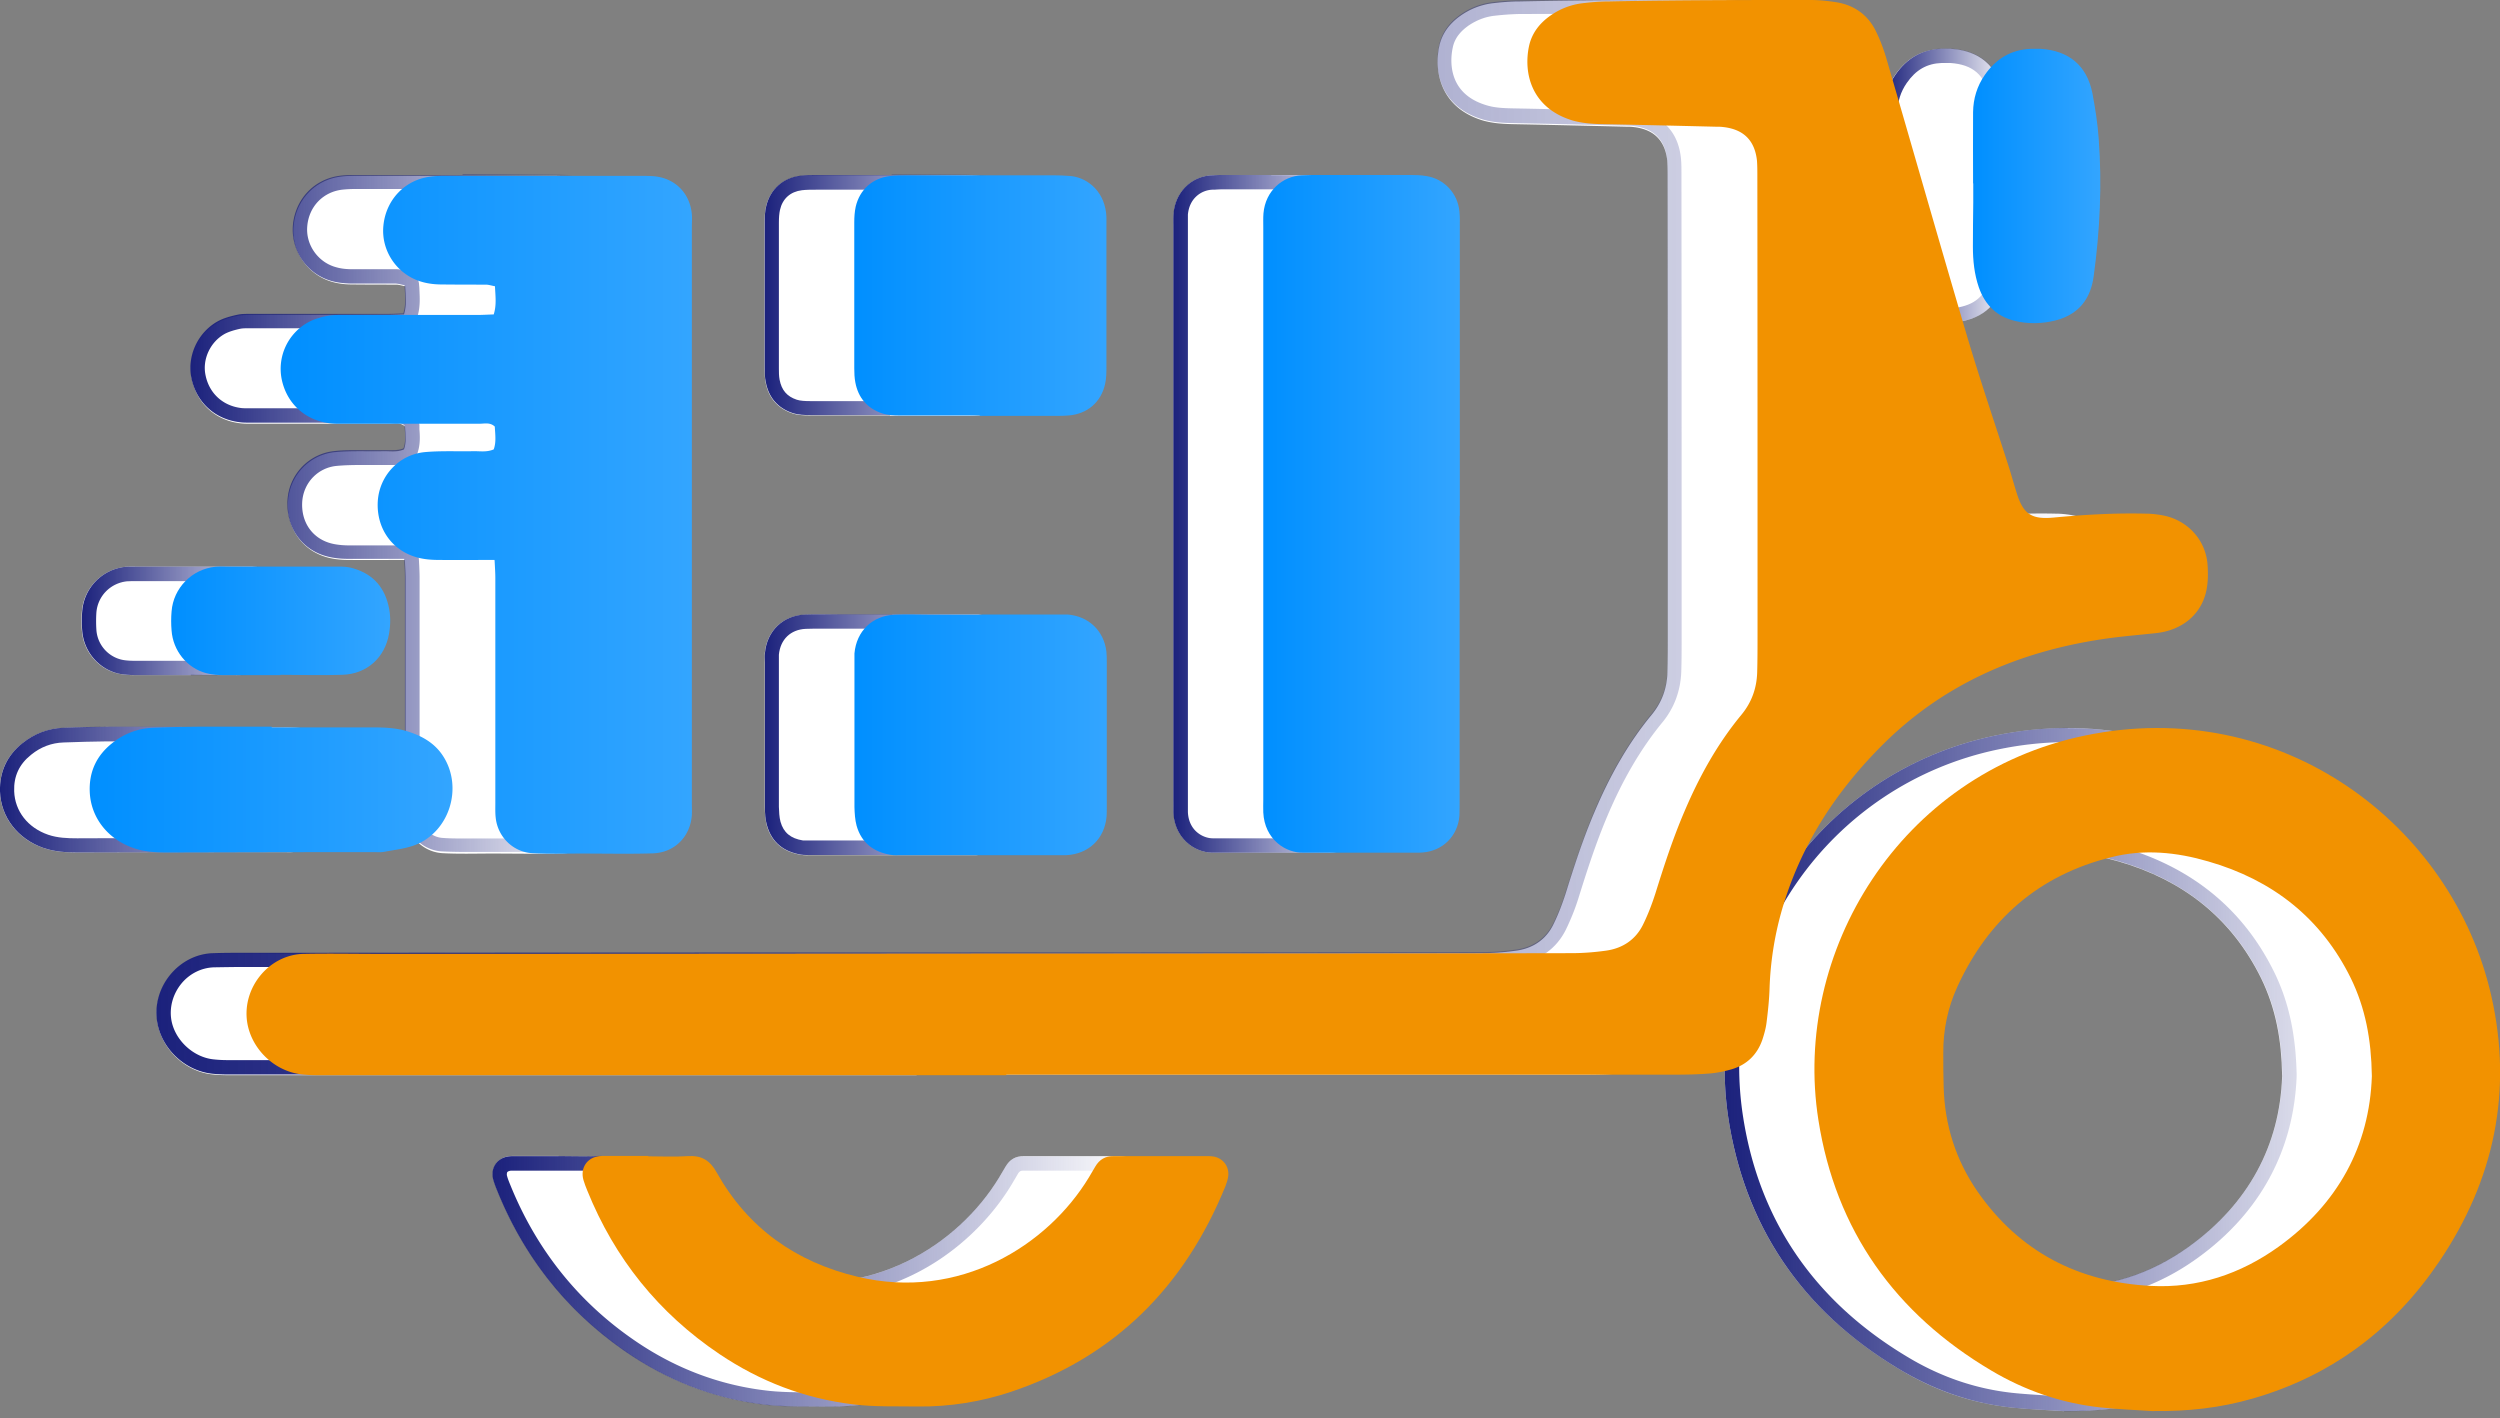 <svg xmlns="http://www.w3.org/2000/svg" xmlns:xlink="http://www.w3.org/1999/xlink" viewBox="0 0 139.3 79.03"><rect x="0" y="0" width="139.3" height="79.03" fill="#808080" stroke="none"/><defs><linearGradient id="a" x1="8.73" x2="118.02" y1="29.95" y2="29.95" gradientUnits="userSpaceOnUse"><stop offset="0" stop-color="#1b217c"/><stop offset="1" stop-color="#1b217c" stop-opacity="0"/></linearGradient><linearGradient xlink:href="#a" id="c" x1="96.1" x2="134.3" y1="59.6" y2="59.6"/><linearGradient xlink:href="#a" id="d" x1="10.62" x2="33.53" y1="28.64" y2="28.64"/><linearGradient xlink:href="#a" id="e" x1="65.39" x2="76.33" y1="28.63" y2="28.63"/><linearGradient xlink:href="#a" id="f" x1="27.44" x2="63.43" y1="71.4" y2="71.4"/><linearGradient xlink:href="#a" id="g" x1="42.6" x2="56.67" y1="40.94" y2="40.94"/><linearGradient xlink:href="#a" id="h" x1="42.6" x2="56.67" y1="16.45" y2="16.45"/><linearGradient xlink:href="#a" id="i" x1="0" x2="20.21" y1="43.99" y2="43.99"/><linearGradient xlink:href="#a" id="j" x1="104.94" x2="112.04" y1="10.35" y2="10.35"/><linearGradient xlink:href="#a" id="k" x1="4.55" x2="16.74" y1="34.6" y2="34.6"/><linearGradient id="b" x1="15.62" x2="38.53" y1="28.64" y2="28.64" gradientUnits="userSpaceOnUse"><stop offset="0" stop-color="#008fff"/><stop offset="1" stop-color="#33a5ff"/></linearGradient><linearGradient xlink:href="#b" id="l" x1="70.39" x2="81.33" y1="28.63" y2="28.63"/><linearGradient xlink:href="#b" id="m" x1="47.6" x2="61.67" y1="40.94" y2="40.94"/><linearGradient xlink:href="#b" id="n" x1="47.6" x2="61.67" y1="16.45" y2="16.45"/><linearGradient xlink:href="#b" id="o" x1="5" x2="25.21" y1="43.99" y2="43.99"/><linearGradient xlink:href="#b" id="p" x1="109.94" x2="117.04" y1="10.35" y2="10.35"/><linearGradient xlink:href="#b" id="q" x1="9.55" x2="21.74" y1="34.6" y2="34.6"/></defs><g data-name="Layer_1"><path d="M51.07 59.91H12.75c-.29 0-.59-.01-.88-.04-1.54-.14-2.87-1.4-3.1-2.93-.28-1.91 1.22-3.75 3.15-3.79 1.47-.03 2.94 0 4.41 0 12.13 0 24.25-.01 36.38-.02 9.95 0 19.9 0 29.85-.02.64 0 1.29-.05 1.93-.14.93-.13 1.66-.62 2.07-1.47.27-.55.49-1.13.68-1.72.48-1.54.98-3.08 1.62-4.57.82-1.93 1.83-3.76 3.17-5.38.57-.69.85-1.47.88-2.35.02-.71.02-1.41.02-2.12 0-8.51 0-17.01-.01-25.52 0-.29 0-.59-.02-.88-.12-1.13-.74-1.75-1.87-1.88-.15-.02-.29-.02-.44-.02-2.06-.05-4.12-.1-6.18-.14-.62-.01-1.23-.04-1.83-.22-2.27-.71-2.7-2.65-2.38-4.14.16-.72.59-1.27 1.19-1.69a3.9 3.9 0 0 1 1.79-.69c.5-.06 1-.1 1.5-.1C88.41 0 92.15 0 95.89 0c.47 0 .94.05 1.4.12.99.15 1.76.68 2.21 1.57.26.52.47 1.08.63 1.64 1.48 5.08 2.93 10.17 4.43 15.25.73 2.48 1.57 4.93 2.36 7.4.16.5.3 1.02.46 1.52.36 1.15.83 1.45 2.03 1.34 1.7-.16 3.4-.26 5.11-.22.35 0 .71.04 1.05.11 1.32.27 2.31 1.34 2.43 2.68.04.49.04 1.01-.06 1.49-.28 1.35-1.37 2.23-2.83 2.38-1.02.11-2.05.19-3.07.35-4.6.71-8.7 2.48-12.05 5.78-2.68 2.65-4.69 5.72-5.73 9.39a18.01 18.01 0 0 0-.66 4.26c-.02.65-.09 1.29-.17 1.93-.04.32-.13.63-.23.94-.29.84-.87 1.4-1.71 1.65-.42.12-.86.21-1.3.24-.64.05-1.29.06-1.94.06H51.07v.02Z" fill="#fff"/><path d="M95.01.8h.87c.38 0 .78.04 1.28.11.76.12 1.29.49 1.62 1.15.22.43.4.92.58 1.5.58 1.97 1.15 3.95 1.72 5.93.88 3.06 1.79 6.22 2.71 9.33.5 1.68 1.05 3.37 1.58 5 .26.8.52 1.61.78 2.41.08.26.16.51.23.77.07.25.15.5.23.75.3.95.82 1.92 2.36 1.92.15 0 .32 0 .5-.03 1.6-.15 3.01-.23 4.31-.23h.71c.33 0 .64.04.91.09.98.2 1.7.99 1.79 1.97.04.47.03.89-.05 1.25-.21.99-.99 1.63-2.13 1.75l-.63.06c-.81.08-1.65.16-2.48.29-5.11.79-9.19 2.75-12.48 6-2.97 2.93-4.91 6.12-5.94 9.74-.4 1.43-.64 2.93-.69 4.45-.02.53-.07 1.11-.16 1.86-.03.22-.09.46-.2.78-.2.59-.59.97-1.18 1.14-.37.11-.75.18-1.13.21-.62.05-1.27.05-1.88.05H51.05c-.05 0-.1 0-.15.02H12.73c-.27 0-.54-.01-.81-.04-1.16-.11-2.21-1.1-2.38-2.25-.1-.7.11-1.42.58-1.99.46-.55 1.12-.87 1.8-.89.59-.01 1.17-.02 1.76-.02h15.74l23.28-.02h4.79c8.35 0 16.7-.01 25.05-.02.64 0 1.33-.05 2.04-.15 1.22-.17 2.15-.83 2.68-1.91.27-.56.52-1.17.72-1.83.48-1.54.97-3.04 1.59-4.5.87-2.05 1.87-3.75 3.05-5.19.67-.81 1.02-1.77 1.06-2.83.02-.62.02-1.24.02-1.86v-.28c0-8.51 0-17.01-.01-25.52v-.15c0-.26 0-.53-.03-.82-.16-1.49-1.07-2.41-2.57-2.59-.16-.02-.33-.03-.52-.03l-1.36-.03c-1.61-.04-3.21-.08-4.82-.11-.59-.01-1.13-.03-1.61-.19-2.2-.68-1.96-2.63-1.83-3.21.1-.48.39-.87.87-1.21.44-.3.92-.49 1.43-.55.52-.06.98-.09 1.4-.1C88.1.77 91.54.76 94.99.76m.02-.76c-3.45 0-6.89 0-10.34.02-.5 0-1 .04-1.5.1a3.9 3.9 0 0 0-1.79.69c-.6.42-1.03.97-1.19 1.69-.32 1.49.1 3.44 2.38 4.14.6.19 1.21.21 1.83.22 2.06.04 4.12.09 6.18.14.15 0 .29 0 .44.02 1.13.14 1.75.75 1.87 1.88.03.29.02.59.02.88 0 8.51.01 17.01.01 25.52 0 .71 0 1.41-.02 2.12-.03.88-.31 1.66-.88 2.35-1.34 1.63-2.35 3.45-3.17 5.38-.63 1.49-1.13 3.03-1.62 4.57-.18.59-.41 1.17-.68 1.72-.42.85-1.14 1.34-2.07 1.47-.64.09-1.29.14-1.93.14-9.95.01-19.9.02-29.85.02-12.13 0-24.25.01-36.38.02h-2.64c-.59 0-1.18 0-1.78.02-1.93.04-3.44 1.88-3.15 3.79.23 1.53 1.56 2.78 3.1 2.93.29.03.59.04.88.04h38.32v-.02h37.18c.65 0 1.3 0 1.94-.06.44-.03.88-.12 1.3-.24.84-.25 1.42-.81 1.71-1.65.1-.3.2-.62.23-.94.08-.64.14-1.29.17-1.93.05-1.45.27-2.87.66-4.26 1.04-3.66 3.05-6.74 5.73-9.39 3.35-3.3 7.45-5.07 12.05-5.78 1.02-.16 2.04-.24 3.07-.35 1.46-.15 2.55-1.03 2.83-2.38.1-.48.11-1 .06-1.49a3.005 3.005 0 0 0-2.43-2.68c-.34-.07-.7-.1-1.05-.11h-.72c-1.47 0-2.93.09-4.39.23-.15.01-.29.02-.42.02-.89 0-1.28-.36-1.6-1.36-.16-.5-.3-1.02-.46-1.52-.79-2.47-1.62-4.92-2.36-7.4-1.5-5.08-2.95-10.17-4.43-15.25-.16-.56-.37-1.12-.63-1.64C99.03.77 98.27.25 97.28.1a9.45 9.45 0 0 0-1.4-.12h-.87Z" fill="url(#a)"/><path d="M115.01 78.63c-1-.07-2-.1-2.99-.21-2.17-.24-4.19-.94-6.06-2.05-5.36-3.17-8.68-7.82-9.64-13.97-1.47-9.35 4.53-19.26 14.83-21.41 10.89-2.28 20.5 4.9 22.67 14.52 1.2 5.31.15 10.24-2.87 14.73-2.55 3.8-6.01 6.42-10.44 7.69-1.8.52-3.63.72-5.5.69Zm12.15-18.67c-.03-2.06-.37-3.81-1.17-5.45-1.66-3.37-4.37-5.48-7.94-6.51-1.78-.52-3.58-.7-5.4-.24-4.04 1-6.87 3.47-8.59 7.23-.53 1.16-.79 2.4-.78 3.69 0 .62 0 1.24.02 1.85.05 2.15.68 4.12 1.9 5.88 2.33 3.34 5.61 5.03 9.64 5.24 2.62.14 5-.66 7.12-2.18 3.32-2.39 5.07-5.64 5.2-9.5Z" fill="#fff"/><path d="M115.21 40.56v.8c8.46 0 15.96 6.02 17.83 14.32 1.12 4.97.2 9.72-2.75 14.11-2.48 3.69-5.84 6.17-9.99 7.37-1.55.45-3.17.66-4.93.66h-.29l-.94-.06c-.66-.04-1.35-.08-2.01-.15-2.01-.22-3.94-.87-5.74-1.94-5.23-3.09-8.35-7.6-9.26-13.41-1.5-9.52 4.74-18.52 14.2-20.5 1.29-.27 2.6-.41 3.89-.41v-.8m.2 31.91c2.48 0 4.84-.79 7.01-2.35 3.48-2.5 5.39-6 5.54-10.17-.04-2.29-.44-4.13-1.26-5.79-1.71-3.47-4.55-5.8-8.43-6.93-1.24-.36-2.37-.53-3.48-.53-.8 0-1.59.09-2.34.28-4.21 1.05-7.28 3.63-9.12 7.68a9.599 9.599 0 0 0-.85 4.06c0 .61 0 1.22.02 1.83.05 2.32.74 4.45 2.05 6.32 2.43 3.47 5.88 5.35 10.25 5.58.21.01.42.02.62.02m-.22-31.9c-1.32 0-2.68.14-4.06.43-10.3 2.15-16.3 12.06-14.83 21.41.97 6.15 4.28 10.81 9.64 13.97 1.87 1.1 3.89 1.81 6.06 2.05.99.11 1.99.14 2.99.21h.35c1.75 0 3.47-.21 5.16-.7 4.43-1.27 7.89-3.89 10.44-7.69 3.01-4.5 4.06-9.43 2.87-14.73-1.9-8.4-9.47-14.95-18.61-14.94Zm.21 31.1c-.19 0-.39 0-.58-.02-4.03-.21-7.3-1.9-9.64-5.24-1.23-1.75-1.85-3.73-1.9-5.88-.01-.62-.02-1.24-.02-1.85 0-1.29.25-2.52.78-3.69 1.71-3.77 4.55-6.23 8.59-7.23.72-.18 1.43-.26 2.15-.26 1.1 0 2.18.19 3.26.5 3.57 1.04 6.28 3.14 7.94 6.51.81 1.64 1.14 3.39 1.17 5.45-.13 3.87-1.88 7.12-5.2 9.5-1.96 1.41-4.15 2.2-6.54 2.2Z" fill="url(#c)"/><path d="M22.55 31.2c-1.1 0-2.1.01-3.1 0-.38 0-.77-.03-1.13-.12-1.46-.36-2.36-1.63-2.27-3.15.09-1.43 1.19-2.61 2.64-2.74.91-.08 1.82-.03 2.74-.05.35 0 .71.06 1.08-.1.15-.41.08-.85.06-1.27-.26-.25-.57-.16-.85-.16h-7.51c-.26 0-.53.01-.79-.02-1.41-.15-2.46-1.11-2.73-2.49a2.96 2.96 0 0 1 1.48-3.14c.33-.18.71-.29 1.08-.36.31-.06.64-.05.97-.05h7.33c.32 0 .64-.02.96-.03.17-.54.09-1.04.07-1.57-.18-.03-.35-.09-.51-.09-.82 0-1.65 0-2.47-.01-.35 0-.71-.04-1.04-.13-1.4-.37-2.33-1.71-2.2-3.12.13-1.46 1.2-2.59 2.64-2.76.29-.04.59-.04.88-.04h10.86c.26 0 .53 0 .79.03 1.13.14 1.92.97 2.02 2.11.02.23 0 .47 0 .71v32.06c0 .24.01.47 0 .71-.09 1.21-.97 2.09-2.18 2.13-1.32.04-2.65.01-3.97.01-.91 0-1.83.03-2.74-.02-1.07-.06-1.93-.91-2.04-1.98-.03-.26-.02-.53-.02-.79V32.22c0-.29-.02-.58-.04-.98Z" fill="#fff"/><path d="M25.78 10.55h4.93c.25 0 .48 0 .7.03.75.09 1.25.62 1.32 1.38.01.15 0 .3 0 .45v32.9c-.06.82-.61 1.36-1.4 1.39-.58.02-1.16.02-1.73.02h-3.66c-.51 0-.9 0-1.26-.03-.66-.03-1.21-.58-1.29-1.26-.02-.16-.02-.34-.01-.53V32.17c0-.2-.01-.41-.02-.64l-.02-.37a.803.803 0 0 0-.8-.77h-3.08c-.25 0-.63-.02-.96-.1-1.08-.26-1.73-1.18-1.66-2.33.07-1.06.87-1.9 1.92-2 .44-.04.9-.05 1.29-.05h1.83c.24 0 .56-.02.92-.16.21-.09.37-.26.45-.47.18-.5.15-.98.12-1.37v-.22c-.02-.2-.11-.4-.26-.54-.28-.27-.62-.4-1.04-.4h-8.23c-.12 0-.24 0-.36-.01-1.05-.11-1.83-.82-2.03-1.85-.18-.89.28-1.85 1.08-2.29.21-.11.48-.2.85-.28.15-.03.32-.03.49-.03h7.64c.23 0 .45-.01.69-.02h.3a.84.84 0 0 0 .74-.57c.19-.58.15-1.1.13-1.55 0-.1-.01-.19-.02-.29a.81.81 0 0 0-.65-.76c-.05 0-.09-.02-.14-.03-.14-.03-.31-.07-.51-.07h-2.46c-.34 0-.62-.04-.86-.11-1.01-.27-1.7-1.25-1.61-2.28.09-1.09.87-1.91 1.94-2.04.27-.03.55-.04.78-.04h5.94m0-.78h-5.94c-.29 0-.59 0-.88.04-1.45.18-2.51 1.3-2.64 2.76-.12 1.42.8 2.75 2.2 3.12.34.09.69.12 1.04.13h2.47c.16 0 .33.06.51.09.02.54.1 1.03-.07 1.57-.33.01-.65.03-.96.03h-7.64c-.22 0-.44 0-.65.05-.37.08-.75.18-1.08.36-1.12.62-1.72 1.93-1.48 3.14.27 1.38 1.33 2.34 2.73 2.49.15.02.29.02.44.02h7.86c.12 0 .24-.02.36-.02.17 0 .34.03.49.18.02.42.09.86-.06 1.27-.21.09-.41.1-.61.1h-1.84c-.46 0-.91 0-1.37.05a2.917 2.917 0 0 0-2.64 2.74c-.09 1.53.81 2.8 2.27 3.15.37.09.76.12 1.13.12h3.1c.02.4.04.69.04.98v12.55c0 .26-.01.53.02.79.11 1.06.97 1.92 2.04 1.98.43.02.87.03 1.3.03h3.65c.59 0 1.17 0 1.76-.02 1.21-.03 2.09-.92 2.18-2.13.02-.23 0-.47 0-.71V12.55c0-.24.01-.47 0-.71-.09-1.14-.89-1.97-2.02-2.11-.26-.03-.53-.03-.79-.03h-4.93Z" fill="url(#d)"/><path d="M76.33 28.75v15.81c0 .29 0 .59-.01.88-.08 1.13-.92 1.97-2.04 2.06-.23.02-.47.01-.71.01h-5.92c-1.01.04-2.19-.74-2.26-2.24-.01-.24 0-.47 0-.71V12.68c0-.26-.01-.53.01-.79.11-1.28 1.09-2.07 2.11-2.12.21 0 .41-.02.62-.02h5.47c.29 0 .59.01.88.06 1 .16 1.75.97 1.84 1.98.03.29.02.59.02.88v16.07Z" fill="#fff"/><path d="M70.84 10.55h2.76c.23 0 .5 0 .75.05.64.1 1.11.61 1.17 1.26.02.2.02.41.01.61v32.3c0 .2 0 .41-.01.61-.05.73-.58 1.26-1.31 1.32-.14.01-.28.01-.42.01h-6.22c-.51 0-1.34-.4-1.38-1.47V11.96c.08-.92.75-1.36 1.35-1.39h.12c.15-.01.3-.02.46-.02h2.72m0-.8h-2.72c-.21 0-.41.01-.62.02-1.02.05-1.99.83-2.11 2.12-.02.26-.01.53-.01.79v32.59c.07 1.45 1.19 2.24 2.18 2.24h6.22c.16 0 .32 0 .49-.01 1.12-.09 1.96-.94 2.04-2.06.02-.29.01-.59.01-.88V12.68c0-.29 0-.59-.02-.88a2.18 2.18 0 0 0-1.84-1.98c-.29-.05-.59-.06-.88-.06h-2.76Z" fill="url(#e)"/><path d="M31.11 64.43c.74 0 1.47.04 2.21-.01.77-.05 1.24.23 1.62.92 1.74 3.1 4.41 4.98 7.84 5.8 5.69 1.36 10.6-1.75 12.89-5.53.12-.2.24-.41.36-.61.23-.39.56-.59 1.02-.58h4.94c.21 0 .41-.01.62.02.53.09.88.54.83 1.07-.02.2-.09.4-.16.59-2.28 5.59-6.16 9.51-11.94 11.45-1.68.56-3.43.84-5.2.82-1.2-.02-2.41.03-3.61-.12-2.71-.33-5.18-1.28-7.44-2.8-3.39-2.28-5.84-5.33-7.37-9.12-.08-.19-.15-.38-.21-.58-.19-.67.2-1.25.88-1.33.17-.02.35-.01.53-.01h2.21Z" fill="#fff"/><path d="M33.48 65.21c.32 0 .51.08.76.52 1.81 3.22 4.61 5.3 8.35 6.19.96.23 1.94.35 2.91.35 5.21 0 9.02-3.22 10.85-6.24.07-.12.15-.25.22-.37l.14-.24c.1-.17.18-.19.3-.19h5.21c.08 0 .17 0 .25.01.11.02.17.09.16.21 0 .09-.04.21-.11.36-2.27 5.58-6.02 9.17-11.45 10.99-1.54.52-3.14.78-4.75.78h-1.07c-.91 0-1.78 0-2.64-.11-2.53-.31-4.92-1.21-7.09-2.67-3.22-2.16-5.6-5.11-7.08-8.76-.07-.17-.14-.34-.18-.49a.353.353 0 0 1 0-.23c.04-.06.14-.08.2-.09h3.99c.3 0 .61 0 .91-.03h.12m0-.79h-.17c-.28.02-.57.02-.86.02-.45 0-.9-.01-1.35-.01h-2.46c-.09 0-.18 0-.27.01-.69.08-1.07.66-.88 1.33.06.2.13.39.21.58 1.53 3.79 3.98 6.84 7.37 9.12 2.26 1.51 4.73 2.46 7.44 2.8 1.2.15 2.41.1 3.61.12h.2c1.71 0 3.38-.28 5-.82 5.78-1.94 9.66-5.86 11.94-11.45.08-.19.14-.39.16-.59a.97.97 0 0 0-.83-1.07c-.13-.02-.25-.02-.38-.02H57c-.43 0-.75.2-.98.58-.12.2-.23.41-.36.61-1.92 3.16-5.67 5.85-10.17 5.85-.88 0-1.79-.1-2.72-.33-3.43-.82-6.1-2.71-7.84-5.8-.36-.63-.79-.93-1.46-.93Z" fill="url(#f)"/><path d="M49.72 34.24h4.76c1.17.09 2.03.9 2.17 2.07.02.2.02.41.02.62v8.03c0 .18 0 .35-.01.53-.11 1.25-1 2.1-2.25 2.16h-9.17c-.21 0-.42.02-.62-.02-.95-.16-1.62-.67-1.89-1.62-.09-.33-.11-.7-.12-1.04v-8.56c.11-1.25 1-2.11 2.25-2.16.67-.03 1.35 0 2.03 0h2.82Z" fill="#fff"/><path d="M45.67 35.03h8.75c.79.06 1.34.58 1.43 1.36.02.15.02.29.01.44v8.57c-.07.84-.65 1.39-1.49 1.43h-9.63c-.69-.11-1.08-.44-1.25-1.04-.07-.26-.08-.58-.09-.83v-8.48c.08-.85.65-1.4 1.49-1.44.26-.01.51-.01.77-.01m.01-.8c-.27 0-.54 0-.8.01-1.25.05-2.14.92-2.25 2.16-.02.18 0 .35 0 .53v8.03c0 .35.02.71.12 1.04.27.95.94 1.46 1.89 1.62.1.02.21.02.32.02h9.47c1.25-.05 2.15-.91 2.25-2.16.02-.18.01-.35.01-.53v-8.03c0-.21 0-.41-.02-.62-.14-1.16-1-1.98-2.17-2.07h-8.8Z" fill="url(#g)"/><path d="M49.6 23.15h-4.42c-.35 0-.72-.01-1.04-.12-.82-.28-1.32-.87-1.48-1.72-.05-.26-.06-.53-.06-.79v-8.13c0-.29.02-.59.08-.87.22-.95.93-1.59 1.9-1.71.29-.04.59-.04.88-.04h8.3c.26 0 .53.01.79.03.92.04 1.92.74 2.08 2.05.03.23.02.47.02.71v7.86c0 .32 0 .65-.07.96-.22 1.03-1 1.69-2.04 1.77-.35.03-.71.02-1.06.02h-3.89Z" fill="#fff"/><path d="M49.68 10.55h4.09c.22 0 .44.01.66.02h.1c.56.03 1.21.46 1.32 1.35.02.14.02.3.01.46v8.01c0 .29 0 .57-.06.8-.15.67-.63 1.09-1.32 1.14-.18.01-.37.02-.56.02h-8.74c-.3 0-.59-.01-.79-.08-.54-.18-.84-.53-.95-1.11-.04-.2-.04-.43-.04-.64V12.4c0-.29.02-.51.06-.7.14-.63.58-1.02 1.22-1.1.24-.03.51-.03.78-.03h4.21m.01-.82h-4.21c-.29 0-.59 0-.88.04-.97.12-1.68.76-1.9 1.71-.07.28-.08.58-.08.87v8.13c0 .26 0 .53.06.79.16.85.66 1.44 1.48 1.72.33.11.69.12 1.04.12h8.75c.21 0 .41 0 .61-.02 1.04-.08 1.82-.74 2.04-1.77.07-.31.07-.64.07-.96v-7.86c0-.24 0-.47-.02-.71-.16-1.31-1.16-2.01-2.08-2.05l-.79-.03h-4.09Z" fill="url(#h)"/><path d="M10.14 40.53h5.56c.71 0 1.41.02 2.09.25.77.25 1.45.65 1.9 1.35 1.12 1.73.37 4.2-1.55 4.95-.54.21-1.14.27-1.71.38-.2.04-.41.02-.62.02-3.82 0-7.64.01-11.47.02-.65 0-1.29-.03-1.91-.25C.99 46.76.05 45.55 0 44.11c-.04-1.11.39-2.01 1.25-2.69a3.86 3.86 0 0 1 2.27-.86c.88-.04 1.76-.05 2.65-.06h3.97v.04Z" fill="#fff"/><path d="M7.05 41.29H9.9c.08.02.16.04.24.04h5.55c.65 0 1.28.02 1.85.21.71.23 1.18.56 1.48 1.03.41.64.51 1.44.26 2.2-.24.74-.76 1.31-1.43 1.57-.33.13-.72.19-1.13.26-.15.03-.3.05-.45.08-.05.01-.11.01-.16.01h-6.1l-5.71.02c-.54 0-1.1-.02-1.62-.2C1.55 46.12.83 45.2.79 44.09c-.03-.84.28-1.51.95-2.04.53-.43 1.14-.66 1.81-.68.79-.03 1.61-.05 2.39-.06h1.1m.01-.82h-.88c-.88.01-1.76.02-2.65.06-.85.04-1.61.33-2.27.86C.39 42.1-.03 43 0 44.1c.05 1.44.99 2.65 2.43 3.15.61.21 1.25.25 1.88.25h.03c3.82 0 7.64-.01 11.47-.02h.29c.11 0 .21 0 .32-.02.57-.11 1.17-.17 1.71-.38 1.92-.75 2.67-3.22 1.55-4.95-.46-.7-1.13-1.09-1.9-1.35-.68-.22-1.39-.24-2.09-.25h-5.56v-.04H7.04Z" fill="url(#i)"/><path d="M104.94 10.22c0-1.32-.01-2.65 0-3.97.01-.75.22-1.45.65-2.07.62-.9 1.47-1.42 2.58-1.46h.53c1.58.1 2.59.94 2.89 2.48.16.84.29 1.68.35 2.53.19 2.56.07 5.11-.28 7.66-.16 1.19-.78 2.23-2.42 2.53-.64.12-1.29.12-1.93-.03-1.04-.24-1.7-.88-2.05-1.88-.25-.73-.33-1.49-.33-2.26 0-.82.01-1.65.02-2.47v-1.06h-.03Z" fill="#fff"/><path d="M108.42 3.51h.25c1.24.08 1.92.66 2.15 1.83.17.88.28 1.67.34 2.44.18 2.41.08 4.86-.28 7.49-.15 1.08-.7 1.66-1.77 1.86-.25.05-.51.07-.76.07-.29 0-.57-.03-.85-.09-.74-.17-1.21-.6-1.47-1.36-.19-.55-.28-1.19-.29-2.01 0-.54 0-1.08.01-1.62 0-.28 0-.55.01-.83v-1.06c0-.07 0-.13-.03-.2V6.26c0-.61.18-1.15.51-1.63.51-.74 1.13-1.09 1.95-1.12h.21m.02-.8h-.23c-1.11.04-1.96.56-2.58 1.46-.43.62-.64 1.33-.65 2.07-.02 1.32 0 2.65 0 3.97h.03v1.06c0 .82-.03 1.65-.02 2.47 0 .77.08 1.53.33 2.26.34.99 1.01 1.64 2.05 1.88.34.08.68.11 1.02.11.3 0 .61-.03.9-.08 1.64-.3 2.25-1.34 2.42-2.53.35-2.55.47-5.1.28-7.66-.06-.85-.19-1.7-.35-2.53-.3-1.54-1.31-2.38-2.89-2.48h-.3Z" fill="url(#j)"/><path d="M10.63 37.62H7.54c-.35 0-.71-.02-1.05-.11-1.08-.29-1.85-1.26-1.93-2.38-.03-.35-.03-.71 0-1.06.1-1.31 1.14-2.36 2.44-2.49.2-.02.41-.01.62-.01h6c.29 0 .6-.01.88.05 1.13.27 1.86.95 2.14 2.1.13.52.13 1.05.04 1.58-.23 1.35-1.24 2.26-2.61 2.3-1.15.04-2.29 0-3.44 0Z" fill="#fff"/><path d="M10.63 32.37h3.27c.15 0 .31 0 .42.03.85.2 1.35.68 1.54 1.51.09.39.1.81.03 1.25-.17 1-.86 1.61-1.84 1.64-.43.01-.87.02-1.3.02H7.56c-.29 0-.6-.01-.85-.08a1.83 1.83 0 0 1-1.34-1.66 7.37 7.37 0 0 1 0-.94c.07-.93.79-1.66 1.72-1.75.1 0 .2-.01.29-.01h3.25m0-.81H7.39c-.12 0-.25 0-.37.01a2.697 2.697 0 0 0-2.44 2.49c-.03.35-.03.71 0 1.06.08 1.12.85 2.08 1.93 2.38.33.09.7.1 1.05.11h5.2c.44 0 .89 0 1.33-.02 1.37-.04 2.37-.95 2.61-2.3.09-.52.09-1.05-.04-1.58-.28-1.14-1.01-1.83-2.14-2.1-.2-.05-.4-.05-.61-.05h-3.27Z" fill="url(#k)"/><path d="M56.07 59.91H17.75c-.29 0-.59-.01-.88-.04-1.54-.14-2.87-1.4-3.1-2.93-.28-1.91 1.22-3.75 3.15-3.79 1.47-.03 2.94 0 4.41 0 12.13 0 24.25-.01 36.38-.02 9.95 0 19.9 0 29.85-.02.64 0 1.29-.05 1.93-.14.93-.13 1.66-.62 2.07-1.47.27-.55.49-1.13.68-1.72.48-1.54.98-3.08 1.62-4.57.82-1.93 1.83-3.76 3.17-5.38.57-.69.85-1.47.88-2.35.02-.71.02-1.41.02-2.12 0-8.51 0-17.01-.01-25.52 0-.29 0-.59-.02-.88-.12-1.13-.74-1.75-1.87-1.88-.15-.02-.29-.02-.44-.02-2.06-.05-4.12-.1-6.18-.14-.62-.01-1.23-.04-1.83-.22-2.27-.71-2.7-2.65-2.38-4.14.16-.72.59-1.27 1.19-1.69a3.9 3.9 0 0 1 1.79-.69c.5-.06 1-.1 1.5-.1C93.41 0 97.15 0 100.89 0c.47 0 .94.05 1.4.12.99.15 1.76.68 2.21 1.57.26.52.47 1.08.63 1.64 1.48 5.08 2.93 10.17 4.43 15.25.73 2.48 1.57 4.93 2.36 7.4.16.5.3 1.02.46 1.52.36 1.15.83 1.45 2.03 1.34 1.7-.16 3.4-.26 5.11-.22.35 0 .71.04 1.05.11 1.32.27 2.31 1.34 2.43 2.68.04.49.04 1.01-.06 1.49-.28 1.35-1.37 2.23-2.83 2.38-1.02.11-2.05.19-3.07.35-4.6.71-8.7 2.48-12.05 5.78-2.68 2.65-4.69 5.72-5.73 9.39a18.01 18.01 0 0 0-.66 4.26c-.02.65-.09 1.29-.17 1.93-.04.32-.13.63-.23.94-.29.84-.87 1.4-1.71 1.65-.42.12-.86.21-1.3.24-.64.05-1.29.06-1.94.06H56.07v.02Z" fill="#f29200"/><path d="M120.01 78.63c-1-.07-2-.1-2.99-.21-2.17-.24-4.19-.94-6.06-2.05-5.36-3.17-8.68-7.82-9.64-13.97-1.47-9.35 4.53-19.26 14.83-21.41 10.89-2.28 20.5 4.9 22.67 14.52 1.2 5.31.15 10.24-2.87 14.73-2.55 3.8-6.01 6.42-10.44 7.69-1.8.52-3.63.72-5.5.69Zm12.15-18.67c-.03-2.06-.37-3.81-1.17-5.45-1.66-3.37-4.37-5.48-7.94-6.51-1.78-.52-3.58-.7-5.4-.24-4.04 1-6.87 3.47-8.59 7.23-.53 1.16-.79 2.4-.78 3.69 0 .62 0 1.24.02 1.85.05 2.15.68 4.12 1.9 5.88 2.33 3.34 5.61 5.03 9.64 5.24 2.62.14 5-.66 7.12-2.18 3.32-2.39 5.07-5.64 5.2-9.5Z" fill="#f29200"/><path d="M27.55 31.2c-1.1 0-2.1.01-3.1 0-.38 0-.77-.03-1.13-.12-1.46-.36-2.36-1.63-2.27-3.15.09-1.43 1.19-2.61 2.64-2.74.91-.08 1.82-.03 2.74-.05.35 0 .71.06 1.08-.1.15-.41.08-.85.06-1.27-.26-.25-.57-.16-.85-.16h-7.51c-.26 0-.53.01-.79-.02-1.41-.15-2.46-1.11-2.73-2.49a2.96 2.96 0 0 1 1.48-3.14c.33-.18.71-.29 1.08-.36.31-.06.64-.05.97-.05h7.33c.32 0 .64-.02.96-.03.17-.54.09-1.04.07-1.57-.18-.03-.35-.09-.51-.09-.82 0-1.65 0-2.47-.01-.35 0-.71-.04-1.04-.13-1.4-.37-2.33-1.71-2.2-3.12.13-1.46 1.2-2.59 2.64-2.76.29-.04.59-.04.88-.04h10.86c.26 0 .53 0 .79.03 1.13.14 1.92.97 2.02 2.11.02.23 0 .47 0 .71v32.06c0 .24.01.47 0 .71-.09 1.21-.97 2.09-2.18 2.13-1.32.04-2.65.01-3.97.01-.91 0-1.83.03-2.74-.02-1.07-.06-1.93-.91-2.04-1.98-.03-.26-.02-.53-.02-.79V32.22c0-.29-.02-.58-.04-.98Z" fill="url(#b)"/><path d="M81.33 28.75v15.81c0 .29 0 .59-.01.88-.08 1.13-.92 1.97-2.04 2.06-.23.02-.47.01-.71.01h-5.92c-1.01.04-2.19-.74-2.26-2.24-.01-.24 0-.47 0-.71V12.68c0-.26-.01-.53.01-.79.11-1.28 1.09-2.07 2.11-2.12.21 0 .41-.02.62-.02h5.47c.29 0 .59.01.88.06 1 .16 1.75.97 1.84 1.98.03.29.02.59.02.88v16.07Z" fill="url(#l)"/><path d="M36.11 64.43c.74 0 1.47.04 2.21-.01.77-.05 1.24.23 1.62.92 1.74 3.1 4.41 4.98 7.84 5.8 5.69 1.36 10.6-1.75 12.89-5.53.12-.2.24-.41.36-.61.23-.39.56-.59 1.02-.58h4.94c.21 0 .41-.01.62.02.53.09.88.54.83 1.07-.02.2-.09.4-.16.59-2.28 5.59-6.16 9.51-11.94 11.45-1.68.56-3.43.84-5.2.82-1.2-.02-2.41.03-3.61-.12-2.71-.33-5.18-1.28-7.44-2.8-3.39-2.28-5.84-5.33-7.37-9.12-.08-.19-.15-.38-.21-.58-.19-.67.2-1.25.88-1.33.17-.02.35-.01.53-.01h2.21Z" fill="#f29200"/><path d="M54.72 34.24h4.76c1.17.09 2.03.9 2.17 2.07.02.2.02.41.02.62v8.03c0 .18 0 .35-.01.53-.11 1.25-1 2.1-2.25 2.16h-9.17c-.21 0-.42.02-.62-.02-.95-.16-1.62-.67-1.89-1.62-.09-.33-.11-.7-.12-1.04v-8.56c.11-1.25 1-2.11 2.25-2.16.67-.03 1.35 0 2.03 0h2.82Z" fill="url(#m)"/><path d="M54.6 23.15h-4.42c-.35 0-.72-.01-1.04-.12-.82-.28-1.32-.87-1.48-1.72-.05-.26-.06-.53-.06-.79v-8.13c0-.29.02-.59.08-.87.22-.95.93-1.59 1.9-1.71.29-.04.59-.04.88-.04h8.3c.26 0 .53.01.79.03.92.04 1.92.74 2.08 2.05.03.23.02.47.02.71v7.86c0 .32 0 .65-.07.96-.22 1.03-1 1.69-2.04 1.77-.35.03-.71.02-1.06.02h-3.89Z" fill="url(#n)"/><path d="M15.14 40.53h5.56c.71 0 1.41.02 2.09.25.77.25 1.45.65 1.9 1.35 1.12 1.73.37 4.2-1.55 4.95-.54.21-1.14.27-1.71.38-.2.04-.41.02-.62.02-3.82 0-7.64.01-11.47.02-.65 0-1.29-.03-1.91-.25-1.44-.5-2.38-1.71-2.43-3.15-.04-1.11.39-2.01 1.25-2.69a3.86 3.86 0 0 1 2.27-.86c.88-.04 1.76-.05 2.65-.06h3.97v.04Z" fill="url(#o)"/><path d="M109.94 10.22c0-1.32-.01-2.65 0-3.97.01-.75.22-1.45.65-2.07.62-.9 1.47-1.42 2.58-1.46h.53c1.58.1 2.59.94 2.89 2.48.16.84.29 1.68.35 2.53.19 2.56.07 5.11-.28 7.66-.16 1.19-.78 2.23-2.42 2.53-.64.12-1.29.12-1.93-.03-1.04-.24-1.7-.88-2.05-1.88-.25-.73-.33-1.49-.33-2.26 0-.82.01-1.65.02-2.47v-1.06h-.03Z" fill="url(#p)"/><path d="M15.63 37.62h-3.09c-.35 0-.71-.02-1.05-.11-1.08-.29-1.85-1.26-1.93-2.38-.03-.35-.03-.71 0-1.06.1-1.31 1.14-2.36 2.44-2.49.2-.02.41-.01.62-.01h6c.29 0 .6-.01.88.05 1.13.27 1.86.95 2.14 2.1.13.52.13 1.05.04 1.58-.23 1.35-1.24 2.26-2.61 2.3-1.15.04-2.29 0-3.44 0Z" fill="url(#q)"/></g></svg>